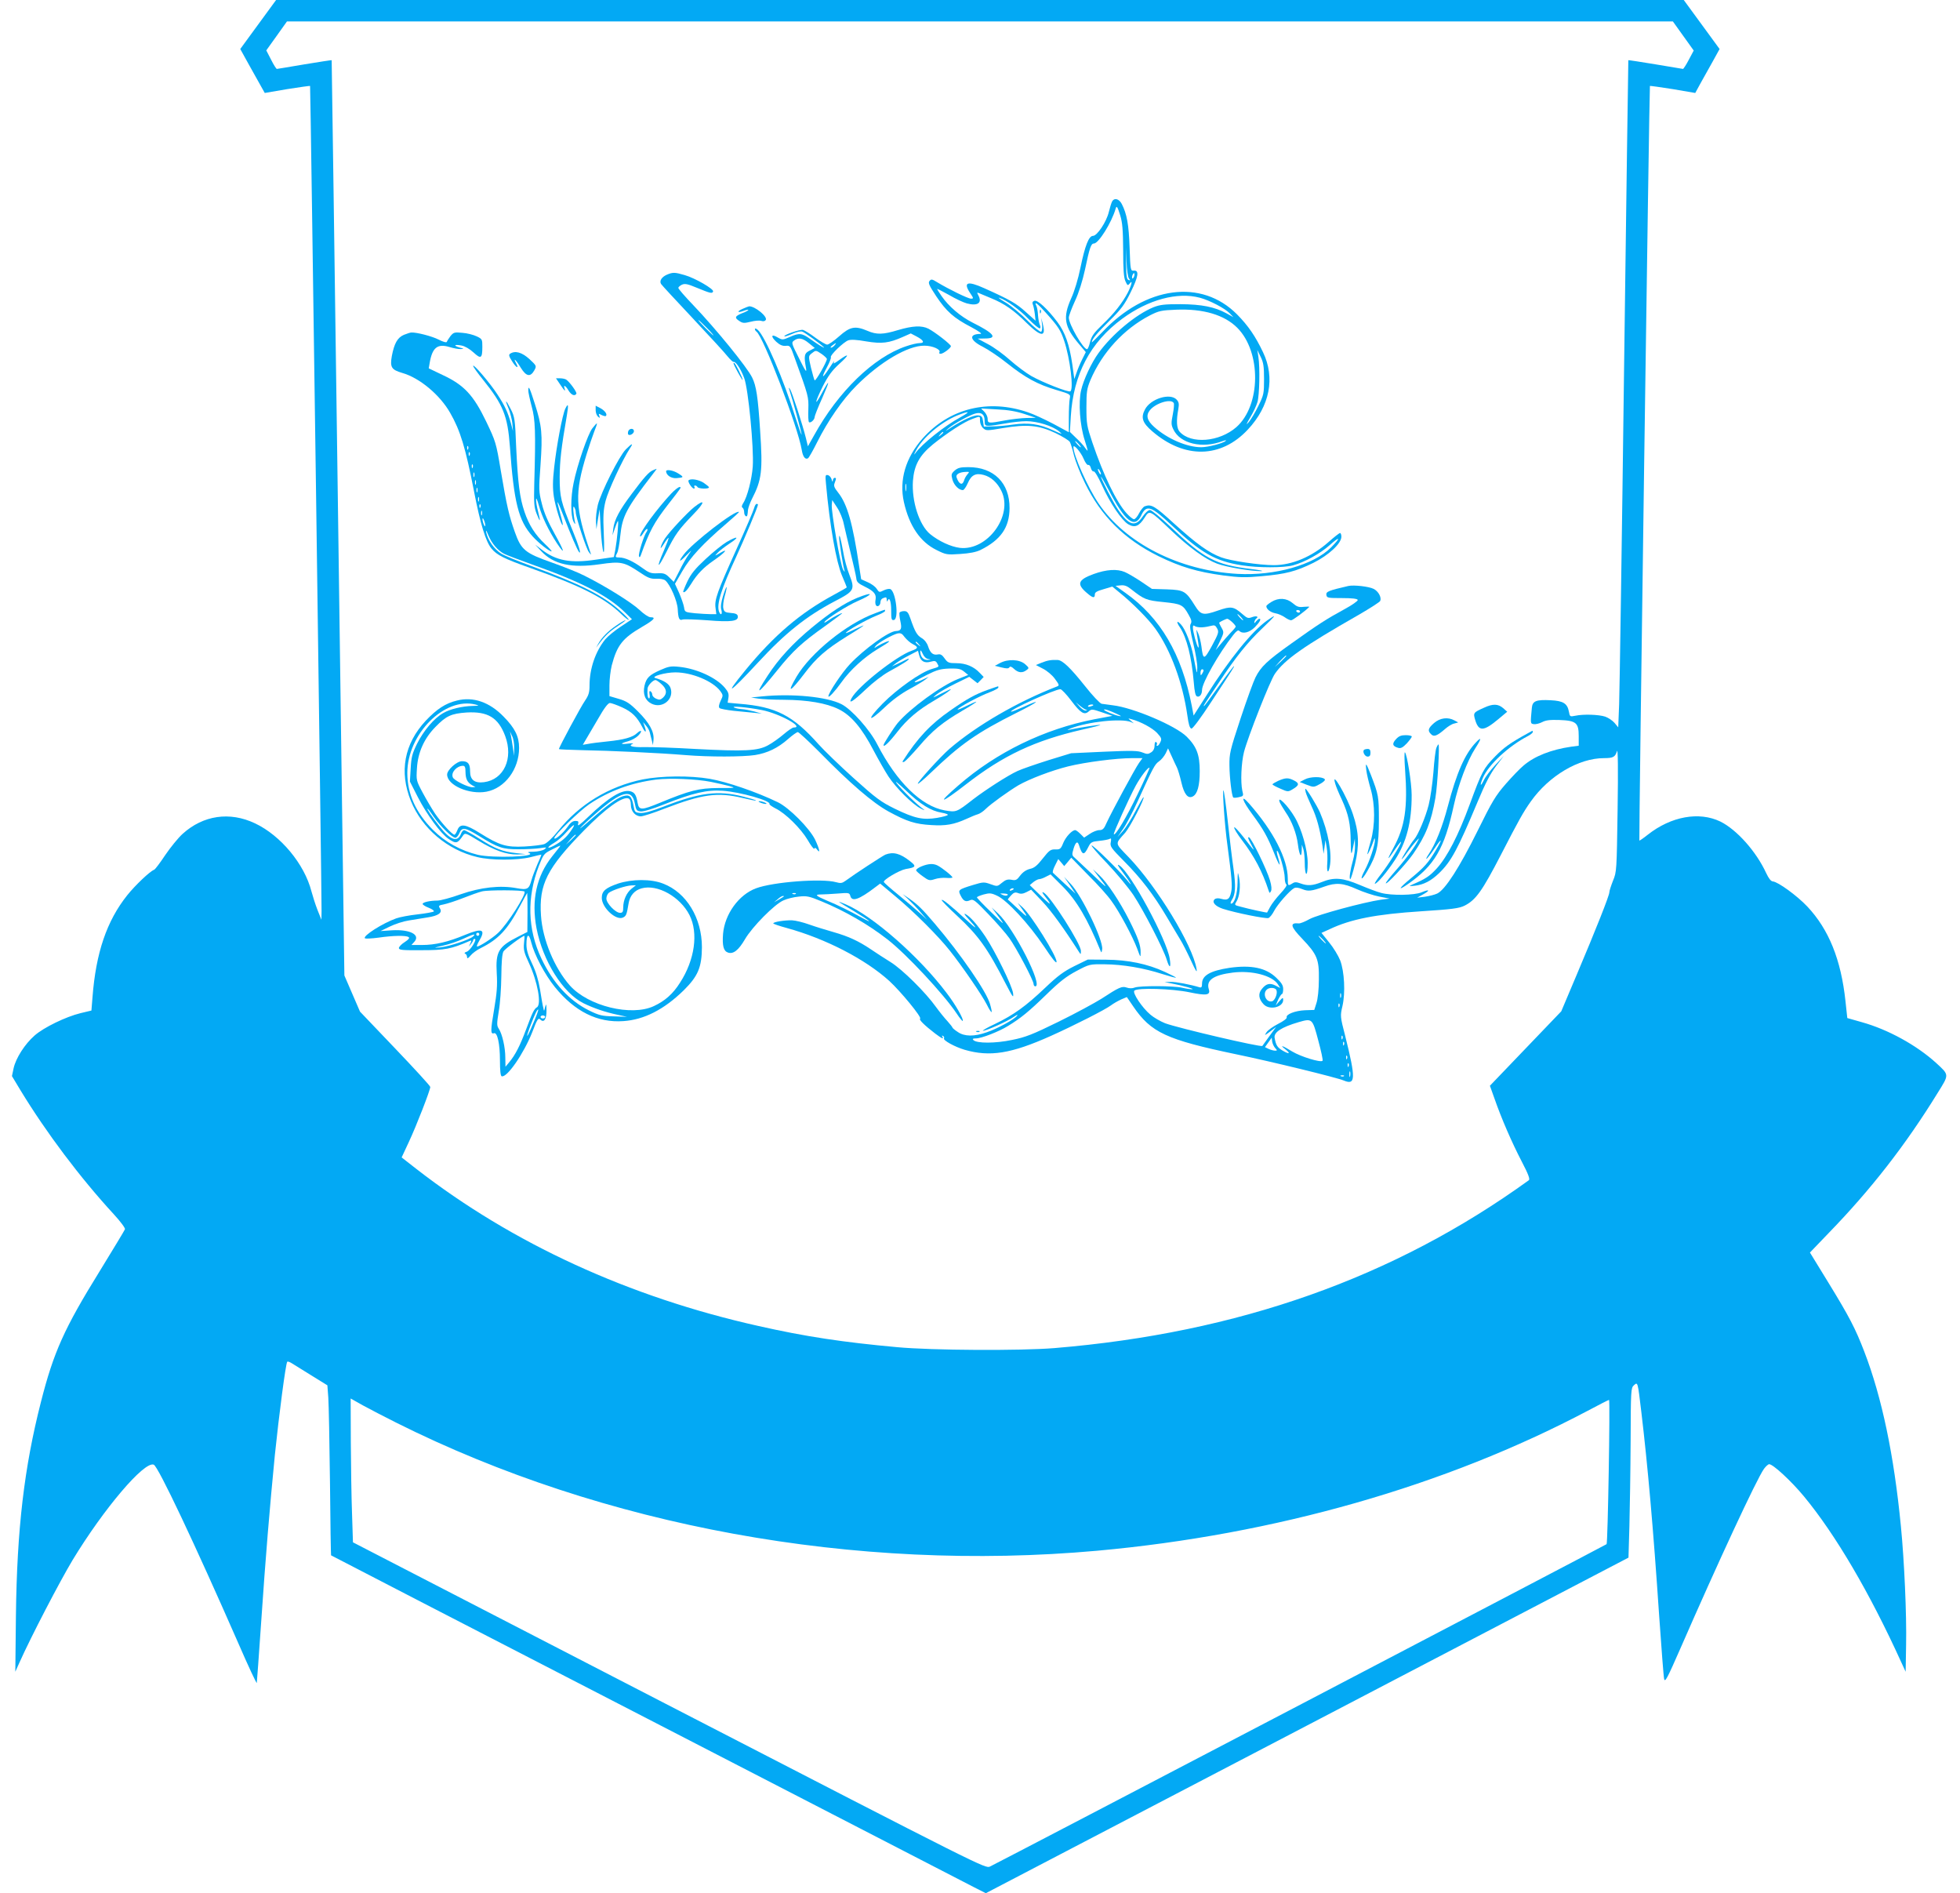 <?xml version="1.0" standalone="no"?>
<!DOCTYPE svg PUBLIC "-//W3C//DTD SVG 20010904//EN"
 "http://www.w3.org/TR/2001/REC-SVG-20010904/DTD/svg10.dtd">
<svg version="1.0" xmlns="http://www.w3.org/2000/svg"
 width="1280pt" height="1236pt" viewBox="0 0 1280 1236"
 preserveAspectRatio="xMidYMid meet">
<g transform="translate(0,1236) scale(0.1,-0.1)"
fill="#03a9f4" stroke="none">
<path d="M1686 12200 l-117 -160 57 -103 c31 -56 67 -120 80 -143 l23 -41 146
25 c81 13 148 22 150 21 3 -4 76 -5287 75 -5389 l-1 -55 -26 65 c-14 36 -31
90 -39 120 -46 179 -201 365 -368 444 -166 79 -339 53 -473 -68 -29 -26 -80
-89 -114 -139 -34 -51 -66 -94 -73 -96 -26 -9 -123 -101 -175 -166 -134 -168
-205 -377 -227 -667 l-7 -86 -71 -17 c-95 -23 -240 -93 -300 -146 -64 -56
-122 -147 -137 -213 l-11 -52 56 -93 c168 -276 389 -570 610 -810 44 -48 75
-90 72 -97 -3 -8 -78 -132 -167 -277 -229 -370 -299 -525 -382 -852 -109 -427
-156 -826 -163 -1390 l-4 -370 27 60 c77 172 263 529 347 669 204 336 468 647
530 623 29 -11 267 -515 552 -1165 65 -150 120 -267 121 -260 1 7 14 182 28
388 30 443 56 751 90 1100 26 253 71 600 81 609 3 3 15 -1 28 -9 12 -8 70 -44
129 -80 l105 -65 6 -80 c3 -44 8 -293 11 -554 2 -261 6 -475 7 -476 2 -2 930
-481 2063 -1065 1133 -584 2094 -1080 2136 -1102 l77 -39 2098 1095 2099 1096
6 207 c3 115 7 364 8 554 1 331 2 347 21 364 26 23 25 26 49 -175 41 -344 78
-759 116 -1325 15 -214 29 -402 33 -418 6 -23 21 6 106 200 245 561 498 1106
546 1173 12 16 27 30 34 30 25 0 144 -110 226 -209 207 -250 430 -630 635
-1081 l30 -65 3 175 c4 198 -12 552 -34 775 -45 464 -124 841 -239 1140 -58
151 -98 228 -236 453 l-119 194 122 127 c276 284 504 577 712 915 76 122 77
116 -10 196 -128 116 -313 218 -485 266 l-95 27 -12 111 c-29 271 -109 468
-249 617 -67 71 -191 161 -225 164 -13 1 -27 19 -44 55 -65 141 -192 283 -299
336 -139 67 -322 34 -474 -86 -29 -23 -54 -40 -55 -38 -4 5 65 4923 69 4927 2
1 69 -8 150 -21 l146 -25 36 66 c20 36 56 101 80 143 l43 78 -117 160 -117
160 -4597 0 -4596 0 -117 -160z m9307 -75 l68 -95 -32 -60 c-17 -33 -35 -60
-38 -60 -3 0 -85 14 -180 30 -96 16 -176 28 -177 27 -1 -1 -13 -913 -28 -2027
-14 -1114 -29 -2093 -32 -2177 l-6 -152 -24 29 c-14 16 -41 34 -61 41 -43 14
-143 17 -194 6 -36 -7 -37 -7 -43 26 -10 54 -37 71 -119 75 -95 5 -119 -5
-123 -49 -10 -104 -10 -104 13 -107 12 -2 36 4 54 13 24 13 52 16 113 14 109
-4 126 -18 126 -105 l0 -63 -47 -6 c-133 -19 -242 -62 -314 -124 -23 -19 -75
-73 -116 -120 -66 -76 -88 -112 -184 -307 -118 -238 -211 -383 -263 -408 -17
-8 -53 -17 -81 -21 l-50 -6 38 21 c49 27 43 36 -9 14 -47 -20 -197 -22 -264
-4 -25 6 -88 30 -140 52 -111 47 -167 52 -248 19 -60 -24 -92 -26 -139 -9 -27
10 -38 10 -53 0 -29 -18 -30 -16 -30 31 0 128 -94 311 -254 492 -58 65 -43 16
22 -71 73 -99 100 -148 142 -252 35 -89 49 -104 26 -29 -8 26 -10 45 -5 42 14
-9 49 -134 49 -175 0 -22 5 -42 11 -45 6 -4 -10 -28 -39 -59 -27 -29 -57 -68
-67 -87 -10 -19 -19 -35 -20 -37 -2 -2 -107 20 -177 39 -37 9 -37 11 -23 33
20 31 28 102 17 156 -9 43 -9 42 -10 -32 -1 -75 -20 -138 -42 -138 -6 0 -4 10
4 23 25 38 27 88 12 202 -9 61 -26 201 -38 313 -12 111 -25 202 -28 202 -8 0
8 -232 26 -360 28 -210 33 -266 24 -305 -10 -46 -23 -55 -63 -44 -20 6 -35 5
-44 -2 -21 -18 2 -46 54 -63 85 -27 280 -66 297 -60 9 4 26 25 37 47 22 42
101 132 130 148 11 6 29 4 53 -6 39 -16 60 -14 144 16 77 28 123 24 214 -17
43 -19 109 -41 146 -48 l67 -13 -55 -7 c-116 -17 -415 -98 -468 -127 -30 -17
-61 -29 -70 -28 -61 6 -55 -20 22 -100 98 -103 111 -134 109 -266 0 -64 -7
-129 -16 -155 l-14 -44 -61 -2 c-64 -3 -126 -27 -119 -47 2 -7 -22 -25 -56
-42 -33 -17 -67 -41 -76 -55 -15 -23 -14 -23 24 5 l39 30 -44 -60 c-24 -33
-45 -62 -46 -64 -9 -10 -548 116 -635 148 -30 12 -74 37 -96 56 -55 46 -119
143 -105 157 20 20 247 13 361 -11 110 -23 138 -19 125 21 -18 58 30 92 158
108 124 15 255 -19 293 -76 l16 -25 -31 16 c-37 19 -62 13 -90 -23 -25 -30
-20 -65 12 -99 38 -41 128 -20 128 28 0 18 -3 17 -25 -8 l-24 -28 16 38 c10
20 21 37 25 37 4 0 8 14 8 32 0 24 -10 41 -45 74 -67 65 -163 85 -305 65 -126
-19 -180 -50 -180 -103 0 -23 -4 -28 -17 -24 -59 18 -154 36 -188 35 l-40 -1
45 -9 c75 -14 156 -37 135 -38 -11 0 -40 4 -65 10 -55 13 -276 14 -310 1 -15
-6 -35 -6 -52 0 -31 11 -50 2 -165 -73 -43 -27 -168 -95 -278 -149 -173 -85
-217 -102 -306 -120 -109 -23 -230 -23 -252 -1 -8 8 -4 11 16 11 36 0 150 44
211 82 82 50 135 93 251 206 85 83 129 117 195 152 85 45 85 45 185 44 117 -1
254 -24 377 -64 48 -15 88 -26 88 -23 0 2 -33 19 -72 37 -114 53 -242 79 -384
80 l-120 1 -88 -43 c-70 -35 -109 -64 -190 -141 -127 -121 -207 -178 -327
-236 -52 -24 -87 -45 -79 -45 22 0 162 63 201 91 23 15 29 17 20 6 -20 -25
-127 -83 -197 -107 -82 -29 -146 -28 -189 2 -19 12 -35 26 -35 29 0 3 -15 22
-32 41 -18 19 -52 61 -76 94 -66 93 -219 245 -297 293 -38 24 -95 60 -125 81
-83 56 -148 86 -246 114 -49 14 -121 36 -160 50 -39 14 -88 26 -110 27 -46 2
-124 -10 -124 -20 0 -3 39 -17 88 -30 254 -70 512 -203 670 -346 74 -68 214
-238 201 -246 -10 -6 29 -44 98 -97 44 -33 59 -40 47 -20 -4 7 -3 8 5 4 6 -4
9 -11 6 -16 -8 -12 70 -55 134 -74 165 -48 304 -26 563 90 154 69 356 172 392
199 17 13 49 31 69 40 l36 15 41 -60 c117 -172 216 -218 675 -314 227 -47 654
-151 701 -171 77 -32 79 12 9 291 -33 128 -33 131 -18 195 20 87 13 226 -15
299 -12 30 -44 83 -72 117 l-50 62 53 24 c139 66 303 98 597 117 201 13 249
19 285 37 73 37 115 96 237 332 117 227 146 279 195 348 119 168 313 283 478
283 60 0 73 7 85 46 6 19 8 -116 4 -379 -6 -401 -6 -409 -30 -467 -13 -33 -24
-67 -24 -76 0 -21 -88 -243 -213 -538 l-101 -239 -233 -243 -233 -243 30 -84
c46 -132 114 -288 178 -411 44 -84 55 -116 46 -122 -881 -637 -1900 -997
-3099 -1096 -222 -18 -799 -15 -1025 6 -352 32 -600 69 -905 138 -847 189
-1609 539 -2236 1026 l-96 75 47 101 c49 104 140 339 140 359 0 7 -104 120
-230 252 l-229 240 -51 118 -51 118 -41 2987 c-22 1643 -42 2988 -42 2989 -1
1 -81 -11 -177 -27 -95 -16 -177 -30 -181 -30 -4 0 -21 27 -38 61 l-31 60 68
95 67 94 4526 0 4525 0 68 -95z m-2353 -5900 c13 -14 21 -25 18 -25 -2 0 -15
11 -28 25 -13 14 -21 25 -18 25 2 0 15 -11 28 -25z m-304 -330 c9 -22 -11 -70
-30 -73 -37 -8 -62 48 -34 76 17 17 57 15 64 -3z m421 -47 c-3 -7 -5 -2 -5 12
0 14 2 19 5 13 2 -7 2 -19 0 -25z m-10 -60 c-3 -8 -6 -5 -6 6 -1 11 2 17 5 13
3 -3 4 -12 1 -19z m-138 -221 c19 -70 32 -130 28 -133 -13 -13 -142 27 -197
60 -65 40 -87 47 -46 15 37 -29 26 -34 -17 -9 -35 21 -44 34 -53 84 -6 36 44
69 156 102 90 26 91 25 129 -119z m158 11 c-3 -8 -6 -5 -6 6 -1 11 2 17 5 13
3 -3 4 -12 1 -19z m-440 -60 c15 -16 15 -18 0 -18 -9 0 -27 5 -41 11 l-25 12
22 31 22 31 3 -25 c2 -14 11 -33 19 -42z m450 20 c-3 -8 -6 -5 -6 6 -1 11 2
17 5 13 3 -3 4 -12 1 -19z m20 -90 c-3 -8 -6 -5 -6 6 -1 11 2 17 5 13 3 -3 4
-12 1 -19z m10 -50 c-3 -8 -6 -5 -6 6 -1 11 2 17 5 13 3 -3 4 -12 1 -19z m10
-65 c-3 -10 -5 -4 -5 12 0 17 2 24 5 18 2 -7 2 -21 0 -30z m-40 1 c-3 -3 -12
-4 -19 -1 -8 3 -5 6 6 6 11 1 17 -2 13 -5z m-6189 -2263 c1354 -678 2998 -978
4577 -836 1160 105 2275 423 3204 914 73 39 136 71 139 71 8 0 -8 -934 -16
-942 -6 -6 -3952 -2069 -4027 -2105 -30 -14 -42 -8 -2095 1051 l-2065 1066 -6
187 c-4 104 -7 315 -8 470 l-1 282 80 -45 c44 -24 142 -75 218 -113z"/>
<path d="M7262 11043 c-5 -10 -14 -40 -21 -68 -15 -63 -76 -155 -103 -155 -27
0 -52 -62 -82 -208 -15 -73 -39 -154 -61 -201 -55 -124 -45 -184 52 -298 l44
-52 -24 -48 c-13 -26 -30 -66 -37 -88 l-14 -40 -13 95 c-19 130 -47 210 -98
278 -65 86 -130 146 -150 138 -12 -4 -15 -12 -10 -24 4 -9 10 -37 13 -62 l5
-44 -64 57 c-60 55 -105 81 -273 156 -107 48 -137 39 -92 -30 25 -37 25 -39 7
-39 -19 0 -144 61 -222 108 -32 20 -38 21 -49 7 -10 -12 -2 -29 44 -99 66 -99
115 -143 229 -202 50 -27 74 -44 60 -44 -78 -1 -71 -41 15 -84 37 -19 110 -68
162 -110 116 -92 196 -136 318 -172 94 -28 94 -28 88 -57 -3 -16 -6 -72 -6
-124 l0 -95 -102 55 c-57 30 -131 64 -165 75 -259 89 -512 26 -687 -170 -112
-126 -155 -273 -123 -416 35 -156 107 -261 213 -313 62 -31 68 -32 155 -26 61
4 103 12 132 26 133 66 189 147 190 273 1 165 -103 268 -269 268 -51 0 -68 -4
-89 -22 -23 -21 -24 -26 -15 -60 11 -37 42 -68 68 -68 7 0 21 20 32 45 23 54
52 68 104 54 49 -13 90 -51 116 -105 78 -160 -92 -392 -272 -371 -58 7 -138
44 -194 90 -71 59 -121 215 -112 347 8 103 42 166 131 239 92 74 205 148 258
166 52 19 49 20 49 -13 0 -16 9 -37 20 -47 20 -18 24 -18 130 0 158 26 232 19
342 -32 47 -23 90 -49 95 -59 6 -11 18 -50 27 -89 10 -38 42 -120 72 -180 104
-214 257 -366 479 -476 143 -70 253 -103 423 -126 108 -14 145 -15 252 -5 158
14 222 31 337 87 100 50 183 126 183 171 0 13 -4 24 -9 24 -4 0 -39 -27 -76
-60 -108 -95 -237 -150 -357 -150 -90 0 -283 28 -343 51 -81 30 -161 88 -307
220 -128 117 -149 129 -193 113 -9 -4 -25 -24 -36 -45 -11 -22 -26 -39 -33
-39 -8 0 -29 17 -49 39 -67 74 -151 249 -223 461 -36 107 -39 123 -39 230 0
102 3 122 26 178 77 181 219 335 389 423 59 30 75 33 172 37 177 7 314 -34
398 -118 158 -158 155 -507 -6 -649 -111 -97 -296 -112 -370 -30 -20 22 -23
72 -9 147 6 34 4 46 -10 62 -42 47 -172 7 -208 -64 -28 -53 -16 -87 48 -142
210 -181 448 -177 624 11 144 154 180 338 99 506 -49 103 -96 172 -169 246
-232 234 -597 186 -881 -116 -38 -39 -68 -69 -68 -66 0 19 34 60 115 140 78
77 98 104 139 187 51 103 57 145 20 141 -21 -2 -22 3 -27 150 -5 150 -18 221
-51 285 -18 35 -50 43 -64 15z m54 -90 c14 -46 18 -94 19 -228 0 -127 4 -178
15 -202 13 -28 15 -29 27 -15 21 29 15 -5 -11 -57 -35 -67 -88 -136 -167 -211
-55 -53 -70 -74 -80 -112 -6 -27 -15 -48 -20 -48 -25 0 -119 163 -119 206 0
12 18 60 40 108 26 56 49 130 66 207 30 143 39 169 58 169 30 0 116 137 142
228 6 22 12 13 30 -45z m57 -412 c10 -11 9 -13 -3 -9 -12 4 -15 25 -16 109 l0
104 3 -94 c2 -54 9 -101 16 -110z m33 13 c-4 -9 -9 -15 -11 -12 -3 3 -3 13 1
22 4 9 9 15 11 12 3 -3 3 -13 -1 -22z m-1092 -175 c71 -19 102 3 75 53 -9 17
-9 20 2 15 8 -3 43 -18 79 -33 89 -36 152 -80 236 -164 93 -91 127 -93 104 -5
l-10 40 5 -42 c3 -25 1 -45 -6 -49 -6 -3 -45 28 -88 72 -43 44 -106 96 -142
118 -35 21 -55 35 -44 32 49 -16 132 -76 192 -139 36 -37 69 -64 74 -61 5 3 5
12 0 22 -5 10 -10 37 -12 62 -1 25 -6 53 -11 63 -17 34 8 16 62 -45 82 -91 97
-115 120 -184 38 -114 63 -315 40 -329 -13 -8 -181 58 -255 100 -33 19 -95 65
-138 103 -42 38 -108 86 -145 105 l-67 36 48 1 c85 0 59 34 -82 104 -79 40
-156 106 -202 173 -16 23 -29 44 -29 46 0 3 35 -15 78 -39 42 -25 94 -49 116
-55z m1522 37 c64 -17 165 -70 195 -102 l24 -25 -45 25 c-77 42 -162 59 -300
60 -105 0 -133 -3 -177 -20 -115 -47 -270 -176 -359 -299 -46 -63 -98 -174
-114 -244 -18 -78 -8 -228 24 -326 24 -77 24 -79 3 -50 -11 17 -39 47 -61 67
l-39 38 6 102 c17 274 127 483 336 637 170 125 360 176 507 137z m419 -531 c0
-95 -2 -104 -37 -175 -20 -41 -48 -88 -62 -105 -21 -24 -19 -18 9 30 20 33 41
78 47 100 13 44 17 225 6 295 l-7 45 22 -45 c18 -37 22 -62 22 -145z m-590
-156 c4 -5 1 -39 -6 -75 -11 -56 -11 -68 4 -98 44 -93 189 -127 322 -76 17 6
26 7 20 2 -16 -16 -115 -42 -160 -42 -94 0 -221 55 -307 132 -47 42 -56 75
-29 109 37 47 138 78 156 48z m-975 -72 l75 -25 -62 -1 c-34 -1 -97 -8 -140
-16 -106 -20 -113 -20 -113 10 0 14 -10 35 -22 47 l-21 21 104 -6 c72 -3 127
-13 179 -30z m-419 -22 c-102 -55 -251 -174 -294 -235 -10 -14 -8 -5 5 18 44
85 160 183 266 228 84 34 96 29 23 -11z m159 -20 c0 -31 3 -35 28 -35 15 0 62
7 105 15 43 8 106 15 140 15 71 0 171 -31 214 -67 25 -21 21 -20 -38 7 -91 42
-162 52 -262 38 -45 -7 -107 -12 -137 -12 l-55 -1 -5 35 c-4 29 -10 36 -32 38
-27 3 -101 -30 -178 -80 -39 -26 -41 -26 -15 -4 35 30 135 85 174 96 39 11 61
-5 61 -45z m-270 -79 c0 -2 -8 -10 -17 -17 -16 -13 -17 -12 -4 4 13 16 21 21
21 13z m885 -76 c10 -11 16 -20 13 -20 -3 0 -13 9 -23 20 -10 11 -16 20 -13
20 3 0 13 -9 23 -20z m32 -96 c10 -24 23 -42 30 -40 6 3 14 -7 17 -20 4 -14
12 -24 18 -22 7 3 30 -36 54 -89 53 -118 130 -231 172 -256 43 -25 71 -13 107
43 32 51 32 51 170 -80 122 -116 226 -191 303 -220 61 -23 223 -50 287 -49 22
1 -8 7 -66 14 -232 28 -305 67 -525 276 -64 60 -124 109 -134 109 -11 0 -31
-18 -47 -42 -48 -71 -90 -60 -161 44 -31 45 -112 202 -112 215 0 5 22 -33 48
-82 110 -211 172 -260 215 -170 34 72 64 62 198 -64 193 -182 286 -235 459
-262 106 -17 275 -17 335 0 76 21 176 76 239 132 68 61 74 51 9 -15 -115 -115
-367 -186 -610 -173 -381 21 -734 200 -910 462 -70 104 -163 313 -163 366 0
23 49 -33 67 -77z m113 -99 c0 -5 -5 -3 -10 5 -5 8 -10 20 -10 25 0 6 5 3 10
-5 5 -8 10 -19 10 -25z m-872 -2 c-9 -10 -19 -28 -22 -40 -11 -35 -33 -26 -49
20 -7 20 19 35 62 36 22 1 23 0 9 -16z m-401 -105 c-2 -13 -4 -5 -4 17 -1 22
1 32 4 23 2 -10 2 -28 0 -40z"/>
<path d="M6791 10324 c0 -11 3 -14 6 -6 3 7 2 16 -1 19 -3 4 -6 -2 -5 -13z"/>
<path d="M4354 10566 c-33 -15 -49 -40 -37 -60 5 -8 97 -107 205 -222 108
-115 211 -227 228 -249 18 -22 36 -39 41 -38 14 4 47 -46 69 -105 27 -72 64
-457 56 -578 -6 -83 -36 -200 -63 -240 -9 -15 -11 -24 -4 -29 6 -3 11 -17 11
-31 0 -21 18 -36 21 -16 1 4 3 19 4 34 2 14 13 45 25 69 65 126 72 184 54 449
-14 218 -25 291 -52 345 -33 68 -237 318 -384 472 -54 56 -98 107 -98 113 0 6
11 15 23 21 20 9 38 5 98 -20 90 -37 100 -39 106 -24 6 16 -119 88 -186 107
-65 19 -77 19 -117 2z m261 -346 c27 -27 47 -50 44 -50 -3 0 -27 23 -54 50
-27 28 -47 50 -44 50 3 0 27 -22 54 -50z"/>
<path d="M4851 10344 c-40 -17 -37 -29 4 -14 15 6 30 9 32 7 2 -3 -14 -12 -36
-20 -52 -21 -56 -31 -24 -52 23 -16 33 -16 74 -6 27 7 58 10 70 6 14 -5 25 -2
30 6 13 22 -72 91 -109 89 -4 -1 -22 -7 -41 -16z"/>
<path d="M5865 10205 c-98 -30 -140 -31 -200 -5 -80 34 -113 28 -184 -35 -34
-30 -69 -55 -79 -55 -9 0 -44 21 -77 45 -33 25 -70 48 -81 51 -20 5 -130 -34
-121 -42 2 -3 25 5 51 16 25 12 55 19 65 15 15 -4 124 -84 141 -102 11 -12
-38 17 -85 51 -58 42 -75 44 -139 15 -44 -19 -47 -19 -76 -3 -43 26 -49 9 -11
-27 24 -22 42 -29 63 -27 28 3 30 0 59 -82 90 -248 90 -251 88 -332 -2 -42 0
-80 4 -84 9 -9 37 15 37 33 0 7 22 64 50 125 53 120 51 131 -5 27 -50 -93 -43
-54 9 50 35 68 59 101 107 145 68 61 67 74 -1 25 -23 -17 -39 -26 -36 -20 4 6
5 11 3 11 -2 0 -18 -23 -36 -51 -43 -66 -49 -58 -10 14 17 31 28 61 25 65 -7
12 83 99 114 110 17 6 56 4 117 -7 103 -17 148 -11 239 29 l52 23 38 -20 c46
-24 55 -43 20 -43 -15 0 -55 -9 -89 -21 -211 -71 -443 -295 -602 -584 l-39
-69 -13 54 c-22 89 -92 304 -104 320 -9 12 -10 11 -4 -5 22 -66 83 -290 80
-293 -2 -2 -20 49 -41 114 -77 248 -197 527 -245 570 -10 9 -19 12 -19 6 0 -6
5 -14 10 -17 43 -27 272 -625 296 -773 7 -44 23 -65 41 -54 6 4 32 50 58 102
72 144 167 281 258 372 156 156 336 262 444 261 53 0 109 -25 98 -43 -4 -6 0
-10 8 -10 17 0 67 38 67 50 0 11 -104 92 -147 114 -44 22 -103 19 -198 -9z
m-582 -86 l38 -31 -33 -17 c-36 -17 -39 -34 -24 -116 5 -32 -4 -19 -45 64 -50
99 -52 104 -34 117 29 22 57 17 98 -17z m167 -14 c-7 -8 -17 -15 -23 -15 -6 0
-2 7 9 15 25 19 30 19 14 0z m-83 -57 c18 -13 33 -27 33 -32 0 -18 -73 -147
-80 -139 -3 4 -14 42 -24 83 -17 75 -17 75 5 93 27 21 26 22 66 -5z"/>
<path d="M2638 10174 c-42 -18 -63 -55 -79 -138 -13 -74 -3 -90 68 -111 113
-32 246 -143 313 -261 66 -115 100 -226 156 -514 41 -211 76 -326 114 -372 35
-42 82 -66 249 -125 334 -118 491 -198 599 -303 24 -23 46 -40 48 -37 3 2 -22
29 -55 58 -110 100 -261 176 -580 293 -85 31 -174 67 -197 81 -45 27 -88 87
-99 140 -3 18 2 11 14 -19 22 -54 61 -100 103 -122 15 -8 98 -39 184 -70 321
-114 494 -203 605 -312 l46 -45 -71 -47 c-40 -26 -86 -64 -103 -84 -64 -79
-103 -191 -103 -302 0 -45 -6 -64 -29 -98 -27 -38 -171 -306 -171 -317 0 -2
69 -5 153 -7 180 -3 504 -18 672 -32 158 -13 374 -12 455 0 82 13 150 46 217
105 28 25 57 45 63 45 7 0 69 -58 139 -128 203 -207 348 -332 453 -390 121
-66 175 -83 280 -89 94 -6 147 3 231 41 28 13 62 27 74 30 13 4 35 19 50 34
34 34 152 118 214 155 74 42 216 96 324 123 113 28 317 54 418 54 l68 0 -23
-32 c-26 -37 -179 -320 -211 -390 -17 -40 -26 -48 -48 -48 -14 0 -43 -11 -63
-25 l-36 -24 -24 24 c-14 14 -29 25 -34 25 -21 0 -61 -43 -78 -83 -16 -40 -21
-44 -52 -43 -31 1 -40 -6 -82 -59 -36 -46 -55 -62 -83 -68 -25 -6 -47 -21 -64
-43 -22 -30 -30 -34 -58 -28 -25 4 -38 0 -62 -20 -29 -24 -30 -25 -74 -9 -42
15 -48 15 -114 -5 -98 -30 -100 -33 -81 -70 18 -36 33 -43 63 -29 19 8 32 -2
118 -92 53 -55 115 -126 137 -157 46 -64 158 -276 158 -299 0 -8 5 -15 11 -15
54 0 -139 378 -242 475 l-43 40 34 -45 c58 -78 56 -77 -38 15 -51 49 -92 92
-92 96 0 4 20 12 44 19 38 10 49 10 87 -8 64 -28 209 -185 307 -331 56 -85 82
-116 82 -100 0 39 -165 303 -221 354 l-33 30 25 -35 c47 -64 42 -65 -22 -5
-35 33 -65 61 -67 61 -2 1 7 13 20 27 18 20 28 23 47 16 16 -7 33 -5 54 6 l31
16 74 -78 c60 -64 137 -170 239 -329 11 -17 12 -17 12 7 1 45 -198 357 -243
381 -14 8 -11 -1 13 -31 18 -22 30 -41 26 -41 -3 0 -34 27 -68 61 l-62 60 24
20 c13 10 30 19 38 19 8 0 28 7 44 16 l30 15 78 -78 c93 -93 164 -215 247
-418 7 -18 8 -17 12 8 7 58 -132 347 -204 424 l-45 48 38 -55 37 -55 -70 64
c-38 36 -73 68 -77 72 -5 4 1 25 13 48 l21 42 20 -23 19 -23 23 27 23 28 110
-113 c62 -61 130 -137 152 -169 52 -70 139 -233 169 -313 21 -58 22 -59 22
-24 1 46 -17 97 -74 210 -62 123 -144 246 -195 294 l-43 40 38 -50 c66 -84 63
-83 -40 15 -55 52 -108 102 -118 111 -17 14 -17 21 -6 58 13 43 26 52 35 24
22 -69 33 -71 62 -12 16 31 22 34 72 39 30 3 61 9 67 13 10 6 11 0 7 -22 -6
-27 2 -38 86 -123 111 -111 194 -220 280 -365 35 -60 75 -126 88 -148 14 -22
45 -83 69 -135 34 -74 42 -86 37 -55 -26 155 -258 535 -442 727 -94 98 -92 84
-23 162 31 36 128 223 119 231 -2 2 -25 -38 -51 -88 -26 -51 -64 -110 -83
-132 l-36 -40 36 52 c20 28 63 109 95 180 104 227 112 242 140 262 16 11 35
35 44 53 l15 32 23 -50 c12 -27 28 -61 35 -75 7 -14 20 -58 29 -97 18 -78 43
-109 75 -92 30 16 45 70 45 165 0 107 -20 160 -85 225 -72 72 -351 190 -482
205 -29 4 -62 8 -74 10 -11 3 -59 53 -107 114 -98 123 -148 170 -180 172 -41
2 -68 -3 -105 -18 l-37 -15 46 -24 c26 -13 61 -42 78 -66 29 -39 30 -44 14
-50 -254 -98 -524 -254 -702 -407 -59 -51 -214 -222 -207 -228 3 -3 40 29 83
70 197 189 301 262 564 394 141 70 170 96 44 38 -43 -19 -80 -34 -82 -31 -11
11 286 146 322 146 8 0 40 -34 71 -75 61 -81 85 -96 114 -70 18 16 23 16 87
-6 l68 -23 -117 -22 c-326 -63 -640 -215 -890 -433 -146 -126 -115 -121 52 9
242 188 448 285 757 356 68 15 121 29 119 31 -3 3 -128 -16 -206 -32 -14 -3
-8 1 12 9 112 44 331 67 393 42 l20 -9 -20 17 c-20 17 -20 17 5 10 60 -16 135
-57 166 -89 29 -32 32 -39 22 -60 -6 -14 -15 -25 -20 -25 -5 0 -7 4 -3 9 3 5
1 12 -5 16 -6 4 -10 -6 -10 -23 0 -19 -8 -35 -22 -44 -20 -13 -27 -13 -57 -1
-29 12 -69 13 -250 5 l-216 -10 -150 -46 c-82 -26 -172 -57 -200 -70 -62 -28
-209 -123 -290 -185 -109 -85 -109 -85 -186 -72 -153 28 -313 185 -440 431
-49 96 -167 228 -233 262 -95 49 -323 71 -521 51 l-70 -7 45 -7 c25 -4 101 -8
170 -8 155 -1 277 -22 356 -61 82 -40 152 -122 229 -270 34 -64 78 -141 98
-171 49 -74 155 -179 208 -207 25 -13 33 -15 19 -5 -41 29 -140 125 -173 168
-18 23 7 3 59 -46 93 -90 164 -134 233 -145 23 -4 41 -10 41 -14 0 -5 -31 -13
-70 -20 -92 -15 -146 -4 -277 60 -91 45 -120 66 -270 201 -92 83 -193 181
-226 218 -169 190 -279 247 -519 266 l-76 7 5 32 c4 25 -1 39 -23 65 -55 66
-183 125 -297 137 -56 6 -71 3 -125 -21 -72 -32 -91 -51 -103 -102 -12 -55 4
-97 47 -118 71 -34 148 31 123 103 -9 27 -43 49 -99 65 -33 9 64 37 130 37
109 0 245 -57 294 -122 19 -27 19 -29 2 -64 -11 -24 -14 -40 -7 -47 5 -5 47
-13 93 -18 46 -4 106 -10 133 -13 l50 -5 -50 14 c-27 7 -63 14 -80 15 -16 1
-39 5 -50 10 -27 13 89 2 180 -16 114 -22 281 -114 209 -114 -9 0 -38 -20 -66
-44 -28 -24 -74 -57 -102 -72 -67 -37 -152 -41 -476 -24 -135 8 -284 13 -332
12 -80 -2 -109 7 -75 22 6 3 -7 4 -30 1 -54 -7 -55 1 -2 15 23 6 53 23 66 36
30 30 24 45 -7 17 -28 -27 -85 -43 -194 -54 -50 -5 -106 -12 -125 -16 l-35 -6
20 34 c11 19 47 80 80 136 39 69 65 103 77 103 9 0 46 -13 81 -29 63 -29 96
-61 131 -129 20 -40 30 -37 15 4 l-10 29 20 -24 c11 -13 22 -33 24 -45 3 -11
8 -34 13 -51 l7 -30 4 37 c4 51 -27 109 -103 184 -52 52 -73 66 -124 81 l-61
18 0 70 c0 39 7 97 15 130 35 133 71 178 198 252 79 46 94 63 55 63 -12 0 -44
21 -72 48 -51 48 -227 158 -361 224 -38 20 -132 57 -208 84 -179 63 -203 83
-245 201 -38 108 -52 166 -92 403 -30 180 -33 188 -95 318 -83 172 -144 238
-283 303 l-92 44 6 35 c17 101 51 128 130 104 26 -8 59 -14 73 -13 23 1 23 2
-8 10 -43 13 -34 22 13 13 22 -4 53 -22 78 -45 49 -45 58 -40 58 37 0 48 -1
51 -37 68 -21 10 -63 21 -94 23 -51 5 -57 3 -77 -21 -11 -15 -22 -32 -24 -38
-2 -6 -23 -1 -54 15 -43 22 -144 48 -178 46 -6 0 -28 -7 -48 -15z m419 -746
c-3 -8 -6 -5 -6 6 -1 11 2 17 5 13 3 -3 4 -12 1 -19z m10 -40 c-3 -8 -6 -5 -6
6 -1 11 2 17 5 13 3 -3 4 -12 1 -19z m20 -80 c-3 -8 -6 -5 -6 6 -1 11 2 17 5
13 3 -3 4 -12 1 -19z m10 -60 c-3 -7 -5 -2 -5 12 0 14 2 19 5 13 2 -7 2 -19 0
-25z m10 -50 c-3 -7 -5 -2 -5 12 0 14 2 19 5 13 2 -7 2 -19 0 -25z m10 -50
c-3 -7 -5 -2 -5 12 0 14 2 19 5 13 2 -7 2 -19 0 -25z m10 -60 c-3 -7 -5 -2 -5
12 0 14 2 19 5 13 2 -7 2 -19 0 -25z m10 -40 c-3 -8 -6 -5 -6 6 -1 11 2 17 5
13 3 -3 4 -12 1 -19z m10 -50 c-3 -7 -5 -2 -5 12 0 14 2 19 5 13 2 -7 2 -19 0
-25z m22 -68 c0 -9 -4 -8 -9 5 -5 11 -9 27 -9 35 0 9 4 8 9 -5 5 -11 9 -27 9
-35z m1151 -1037 c35 -31 38 -62 10 -88 -17 -15 -24 -16 -45 -7 -14 6 -25 18
-25 26 0 8 -5 18 -11 22 -8 5 -10 -1 -7 -20 3 -14 1 -26 -3 -26 -9 0 -13 27
-10 65 2 20 35 55 52 55 5 0 23 -12 39 -27z m2770 -166 c13 -5 13 -6 -1 -6 -8
-1 -26 11 -40 27 l-24 27 25 -21 c14 -12 32 -24 40 -27z m50 29 c0 -2 -9 -6
-20 -9 -11 -3 -18 -1 -14 4 5 9 34 13 34 5z m155 -58 c27 -12 32 -17 14 -13
-32 6 -99 34 -99 41 0 7 35 -4 85 -28z m134 -524 c-72 -150 -145 -272 -155
-261 -5 5 100 238 143 317 33 60 82 124 90 117 2 -2 -33 -80 -78 -173z m-809
-618 c0 -2 -7 -7 -16 -10 -8 -3 -12 -2 -9 4 6 10 25 14 25 6z m-40 -40 c-6 -6
-18 -5 -32 1 -21 10 -21 10 9 9 19 -1 28 -5 23 -10z"/>
<path d="M3332 10051 c-11 -7 -9 -17 13 -51 26 -42 47 -51 25 -11 -22 42 1 20
31 -30 36 -58 63 -63 89 -16 15 28 14 29 -33 73 -49 44 -92 56 -125 35z"/>
<path d="M4790 9988 c1 -11 60 -118 60 -109 0 14 -48 111 -55 111 -3 0 -5 -1
-5 -2z"/>
<path d="M3090 9971 c0 -6 29 -47 65 -91 131 -163 160 -234 175 -436 26 -365
56 -484 148 -586 38 -42 108 -98 124 -98 4 0 -14 21 -42 47 -64 60 -106 125
-135 212 -31 91 -43 187 -54 421 -7 183 -10 198 -35 248 -33 65 -42 68 -15 5
11 -27 22 -70 25 -98 l4 -50 -13 50 c-20 72 -40 116 -90 192 -47 72 -157 201
-157 184z"/>
<path d="M3656 9853 c30 -45 39 -54 31 -30 -10 28 7 20 26 -13 18 -29 40 -39
51 -21 6 9 -45 79 -67 93 -7 4 -24 8 -39 8 l-27 0 25 -37z"/>
<path d="M3450 9810 c0 -11 10 -58 22 -103 24 -87 27 -165 17 -507 -3 -124 -1
-152 15 -193 24 -62 28 -57 10 13 -8 30 -14 66 -13 80 0 14 8 -4 18 -40 19
-71 63 -163 118 -247 58 -86 49 -53 -16 64 -41 74 -68 135 -82 193 -21 82 -21
92 -9 256 14 201 9 253 -37 397 -34 107 -43 125 -43 87z"/>
<path d="M3692 9692 c-19 -38 -58 -246 -73 -385 -10 -88 -10 -136 -2 -190 10
-65 50 -193 58 -185 2 2 -5 35 -16 73 -29 105 -23 101 20 -11 47 -122 91 -225
103 -239 16 -17 -3 45 -42 140 -77 188 -85 219 -85 350 1 107 10 190 47 403
12 71 9 83 -10 44z"/>
<path d="M3890 9681 c0 -15 7 -34 15 -41 13 -11 14 -10 9 5 -6 15 -4 16 15 5
13 -6 25 -9 28 -6 11 11 -7 35 -36 51 l-31 16 0 -30z"/>
<path d="M3868 9563 c-29 -38 -98 -237 -122 -356 -20 -95 -20 -212 -1 -252 8
-16 13 -21 11 -10 -13 61 -16 119 -7 105 6 -8 11 -23 11 -34 0 -31 69 -241 86
-261 15 -20 16 -20 9 0 -99 290 -103 383 -24 640 17 55 40 122 50 148 11 27
19 50 17 52 -2 2 -15 -13 -30 -32z"/>
<path d="M4103 9545 c-3 -9 -3 -18 0 -22 10 -10 37 6 37 22 0 20 -29 20 -37 0z"/>
<path d="M4087 9426 c-43 -43 -162 -280 -183 -363 -8 -35 -14 -84 -12 -110 l3
-48 10 65 11 65 7 -127 c4 -70 12 -137 17 -150 6 -15 7 25 3 118 -5 116 -3
154 12 214 16 65 111 270 159 343 25 37 14 34 -27 -7z"/>
<path d="M4265 9290 c-26 -10 -57 -44 -139 -154 -80 -106 -114 -169 -121 -228
l-5 -43 15 44 c8 24 17 46 20 49 7 7 -5 -123 -16 -184 l-10 -51 -117 -17
c-165 -25 -261 -7 -355 66 l-42 32 40 -43 c80 -86 197 -112 383 -85 136 20
158 15 257 -51 57 -39 74 -45 111 -44 24 2 50 -3 59 -11 32 -27 78 -133 81
-187 3 -61 10 -77 32 -68 9 3 82 1 162 -5 157 -13 205 -6 198 28 -2 12 -15 18
-46 20 -35 3 -43 7 -48 29 -4 14 0 50 9 81 22 78 13 78 -11 1 -13 -43 -17 -72
-11 -91 8 -29 -4 -40 -15 -12 -18 47 14 148 112 359 53 115 142 327 142 340 0
3 -4 5 -9 5 -5 0 -12 -12 -16 -27 -4 -16 -55 -136 -115 -268 -126 -279 -145
-331 -137 -385 l5 -40 -36 0 c-21 0 -67 3 -103 6 -66 7 -67 7 -72 40 -3 18
-18 60 -32 93 l-27 59 48 83 c51 89 132 177 286 309 48 41 86 76 84 77 -19 19
-306 -203 -362 -279 -37 -49 -28 -52 17 -5 39 39 40 40 17 7 -14 -19 -42 -67
-61 -107 l-37 -72 -29 29 c-25 25 -36 29 -78 27 -42 -2 -55 3 -100 36 -59 43
-112 67 -148 67 -28 0 -29 3 -14 31 6 11 15 62 20 112 13 127 39 177 211 400
16 20 28 37 26 36 -2 0 -12 -4 -23 -9z"/>
<path d="M4350 9283 c1 -26 33 -47 67 -45 50 4 51 7 12 31 -33 21 -79 28 -79
14z"/>
<path d="M5394 9203 c25 -277 67 -512 105 -602 17 -40 31 -74 31 -76 0 -2 -39
-24 -87 -50 -218 -118 -388 -263 -576 -492 -145 -177 -104 -151 84 52 178 193
316 302 500 399 128 66 134 76 96 173 -15 37 -34 108 -42 158 -15 82 -25 118
-25 84 0 -24 27 -193 35 -214 3 -12 0 -9 -9 6 -18 31 -78 378 -74 423 l3 31
32 -49 c18 -27 37 -74 43 -105 7 -31 27 -117 45 -191 18 -74 35 -148 37 -165
2 -25 12 -34 57 -56 59 -29 75 -49 69 -84 -3 -13 -2 -29 2 -36 10 -16 30 -2
30 21 0 10 7 21 16 24 22 9 24 8 25 -11 0 -11 3 -13 6 -5 11 28 23 -4 23 -64
0 -57 2 -65 18 -62 34 7 12 188 -24 202 -8 3 -28 -1 -44 -9 -27 -14 -29 -13
-45 11 -9 14 -35 33 -59 43 l-42 19 -13 83 c-42 283 -78 407 -136 481 -27 34
-32 46 -24 65 11 30 11 33 -1 33 -5 0 -10 -8 -11 -17 -1 -12 -4 -9 -8 7 -4 14
-15 26 -25 28 -16 3 -17 -2 -12 -55z"/>
<path d="M4497 9224 c-8 -8 22 -54 35 -54 5 0 6 5 3 10 -3 6 -2 10 4 10 5 0
13 -4 16 -10 7 -12 75 -14 75 -2 0 4 -16 17 -35 30 -33 21 -84 29 -98 16z"/>
<path d="M4384 9138 c-91 -97 -204 -250 -204 -277 0 -9 9 -1 21 18 11 18 23
31 26 27 3 -3 1 -11 -4 -18 -17 -21 -56 -145 -50 -160 3 -9 7 -7 12 7 56 157
86 213 181 335 86 110 86 110 72 110 -8 0 -32 -19 -54 -42z"/>
<path d="M4532 9048 c-45 -37 -157 -156 -189 -203 -11 -16 -24 -41 -27 -55 -5
-16 2 -9 19 18 15 24 29 42 31 40 2 -3 -12 -40 -31 -84 -51 -117 -41 -124 16
-10 59 118 79 146 178 249 76 78 78 104 3 45z"/>
<path d="M4745 8821 c-27 -16 -89 -66 -137 -111 -68 -63 -95 -96 -119 -146
-17 -36 -29 -67 -27 -69 7 -8 26 11 53 55 38 62 80 105 145 150 72 49 103 85
45 51 -39 -23 -40 -23 -20 -2 10 12 46 40 79 62 70 45 55 53 -19 10z"/>
<path d="M7142 8612 c-104 -38 -113 -66 -41 -126 36 -31 49 -33 49 -7 0 14 14
22 57 34 l57 17 45 -37 c85 -68 193 -177 237 -239 99 -139 177 -349 208 -564
8 -60 16 -86 27 -87 8 -1 60 68 129 174 147 223 153 233 148 233 -3 0 -47 -58
-98 -130 -51 -71 -94 -130 -97 -130 -6 0 -2 6 98 155 109 165 187 262 283 353
42 40 76 74 76 78 0 3 -21 -10 -46 -28 -98 -70 -244 -250 -394 -487 l-85 -133
-12 64 c-66 338 -205 575 -432 736 l-66 47 33 3 c25 3 43 -4 69 -25 85 -67 99
-73 211 -84 117 -12 128 -17 165 -84 18 -31 21 -45 13 -58 -8 -12 -3 -46 17
-129 15 -62 27 -133 26 -158 -1 -48 -2 -47 -25 75 -16 82 -52 175 -81 207 -28
31 -33 19 -8 -17 45 -67 77 -195 91 -359 5 -63 11 -89 21 -93 17 -7 33 13 33
42 0 46 109 238 203 358 21 27 33 35 40 28 22 -22 66 -12 102 24 32 33 44 55
29 55 -4 0 -13 -8 -21 -17 -10 -14 -13 -14 -11 -3 2 8 7 18 13 22 18 13 -2 19
-30 8 -24 -9 -31 -6 -62 21 -57 50 -74 52 -158 23 -97 -34 -113 -30 -151 31
-60 96 -71 103 -183 107 l-98 3 -71 48 c-39 26 -87 54 -106 62 -51 22 -121 17
-204 -13z m963 -282 c10 -11 16 -20 13 -20 -3 0 -13 9 -23 20 -10 11 -16 20
-13 20 3 0 13 -9 23 -20z m-58 -32 c13 -12 23 -25 23 -29 0 -4 -15 -22 -33
-40 -18 -19 -47 -52 -65 -74 l-33 -40 28 58 c27 57 27 59 10 89 -10 17 -16 32
-15 33 12 9 45 24 52 25 6 0 20 -10 33 -22z m-197 -34 c19 1 46 6 60 10 21 6
28 3 39 -18 12 -22 9 -32 -34 -112 -52 -95 -58 -95 -69 -4 -4 30 -14 69 -21
85 -15 33 -16 38 0 -60 9 -55 -3 -39 -21 26 -18 69 -18 95 -1 81 6 -5 28 -9
47 -8z m10 -281 c0 -5 -5 -15 -10 -23 -8 -12 -10 -11 -10 8 0 12 5 22 10 22 6
0 10 -3 10 -7z"/>
<path d="M8805 8534 c-130 -30 -146 -37 -143 -58 3 -20 9 -21 102 -21 67 0
100 -4 103 -12 2 -6 -36 -33 -84 -59 -121 -66 -174 -100 -349 -225 -159 -113
-200 -152 -235 -222 -12 -23 -56 -143 -97 -267 -70 -212 -74 -230 -73 -310 1
-80 15 -197 25 -207 3 -3 19 -2 36 2 31 7 32 8 23 43 -12 56 -7 180 11 252 25
97 170 465 202 511 64 92 185 178 546 384 76 44 140 85 142 92 9 23 -12 62
-43 78 -31 16 -131 27 -166 19z m-405 -457 c0 -2 -17 -19 -37 -38 l-38 -34 34
38 c33 34 41 42 41 34z"/>
<path d="M5597 8456 c-82 -34 -174 -94 -293 -192 -124 -102 -220 -206 -291
-316 -92 -140 -65 -124 66 39 98 122 159 179 309 285 61 44 112 82 112 84 0 6
-60 -25 -94 -49 -16 -12 -26 -15 -22 -9 13 22 149 108 216 137 108 47 106 65
-3 21z"/>
<path d="M8303 8430 c-18 -11 -33 -23 -33 -28 0 -19 27 -40 58 -46 19 -3 46
-15 62 -26 15 -11 34 -20 42 -20 10 0 92 60 118 87 3 3 -13 3 -35 1 -33 -4
-45 0 -73 24 -40 34 -92 37 -139 8z m187 -62 c0 -4 -4 -8 -9 -8 -6 0 -12 4
-15 8 -3 5 1 9 9 9 8 0 15 -4 15 -9z"/>
<path d="M5715 8356 c-186 -68 -422 -260 -513 -414 -67 -114 -43 -104 52 21
77 102 140 157 275 241 61 37 111 70 111 72 0 2 -27 -10 -61 -26 -34 -17 -58
-27 -55 -22 9 16 137 87 199 112 31 12 57 26 57 31 0 5 -1 9 -2 8 -2 0 -30
-10 -63 -23z"/>
<path d="M5875 8361 c-3 -5 -1 -31 5 -57 11 -49 5 -63 -28 -64 -46 0 -210
-119 -302 -217 -51 -54 -140 -187 -140 -209 0 -14 42 31 85 91 57 81 149 164
235 216 39 23 73 45 76 50 6 10 -39 -8 -76 -30 -23 -15 -24 -15 -11 2 17 21
107 72 142 81 21 4 30 0 47 -24 13 -16 36 -37 52 -45 39 -20 38 -28 -7 -44
-100 -35 -352 -234 -392 -310 -23 -42 10 -21 92 57 47 45 112 95 152 117 83
45 135 78 130 83 -2 2 -11 -1 -22 -7 -10 -6 -34 -17 -53 -26 l-35 -16 25 20
c14 11 52 34 85 51 l60 31 8 -30 c10 -39 35 -53 76 -41 26 7 33 5 42 -12 13
-23 14 -21 -36 -36 -70 -20 -225 -129 -320 -225 -108 -110 -98 -131 13 -25 48
46 108 90 160 118 46 25 93 53 105 63 l22 18 -22 -10 c-41 -21 -74 -31 -69
-22 3 5 40 25 82 46 62 31 87 38 144 40 58 1 74 -2 96 -20 l27 -22 -68 -27
c-110 -44 -310 -190 -392 -286 -27 -33 -93 -135 -93 -145 0 -17 37 18 89 85
64 83 137 145 242 206 62 36 117 74 107 74 -3 0 -32 -14 -64 -30 -56 -29 -58
-30 -29 -5 17 14 72 46 123 71 l92 45 27 -21 27 -21 20 20 20 21 -25 26 c-39
42 -92 64 -153 64 -50 0 -57 3 -77 31 -16 23 -27 30 -45 26 -31 -6 -49 10 -63
53 -7 22 -23 43 -42 54 -30 18 -43 39 -74 129 -13 38 -21 47 -40 47 -13 0 -26
-4 -30 -9z m126 -208 c13 -16 12 -17 -3 -4 -10 7 -18 15 -18 17 0 8 8 3 21
-13z m61 -96 c21 -4 21 -4 -4 -6 -29 -1 -48 22 -48 56 1 11 6 6 15 -14 8 -19
22 -33 37 -36z"/>
<path d="M4025 8276 c-56 -38 -94 -77 -119 -121 -17 -30 -17 -30 1 -5 45 60
72 86 127 122 32 21 55 38 50 38 -5 0 -32 -15 -59 -34z"/>
<path d="M6531 8031 l-34 -18 44 -11 c33 -8 45 -8 51 1 5 8 14 5 31 -11 27
-25 54 -28 81 -7 18 13 17 15 -10 39 -36 31 -111 35 -163 7z"/>
<path d="M6448 7855 c-76 -27 -132 -57 -242 -134 -129 -89 -214 -180 -309
-328 -5 -9 -3 -11 8 -7 8 4 51 48 95 99 89 105 154 158 287 236 51 29 90 55
89 57 -2 2 -32 -11 -66 -28 -34 -17 -59 -27 -56 -21 10 15 144 87 209 111 31
12 57 26 57 31 0 5 -1 9 -2 8 -2 0 -33 -11 -70 -24z"/>
<path d="M2984 7786 c-75 -18 -132 -56 -204 -132 -140 -151 -174 -332 -97
-523 73 -180 239 -321 434 -367 90 -22 258 -22 346 -1 38 10 70 17 72 17 2 0
-9 -28 -25 -62 -15 -35 -33 -82 -39 -104 -16 -60 -27 -66 -97 -53 -107 20
-234 6 -366 -40 -64 -23 -132 -41 -151 -41 -49 0 -97 -11 -97 -22 0 -5 18 -17
40 -25 23 -9 37 -20 33 -24 -4 -4 -52 -13 -106 -19 -55 -6 -117 -18 -139 -26
-88 -31 -220 -115 -205 -130 4 -4 44 -2 89 4 96 14 178 15 196 4 9 -6 1 -16
-25 -33 -21 -13 -38 -31 -38 -39 0 -13 24 -15 150 -14 151 0 192 8 309 59 17
7 17 6 7 -16 -11 -23 -11 -23 3 -5 9 11 16 23 16 28 0 4 5 8 10 8 19 0 -29
-77 -52 -84 -14 -5 -18 -9 -10 -13 6 -2 12 -12 12 -21 1 -13 6 -11 23 9 12 15
42 37 67 49 116 58 174 120 255 273 26 48 47 87 48 87 1 0 2 -57 2 -127 l-1
-128 -63 -32 c-126 -64 -145 -97 -137 -237 5 -81 1 -128 -17 -236 -24 -138
-24 -165 -1 -156 22 8 39 -69 39 -178 0 -65 4 -101 11 -103 34 -12 144 147
200 288 32 84 39 95 52 83 24 -25 42 1 41 60 -1 43 -2 46 -9 21 -7 -30 -7 -30
-12 -5 -4 14 -13 67 -21 118 -11 64 -27 118 -52 170 -27 55 -37 91 -37 125 0
70 16 77 31 15 21 -83 89 -211 155 -293 129 -159 278 -234 447 -222 135 9 265
75 394 201 93 92 118 150 119 281 0 191 -101 358 -254 416 -79 31 -202 30
-294 0 -81 -28 -106 -49 -106 -93 0 -65 95 -152 140 -128 20 10 23 20 35 91 8
51 39 87 86 99 103 28 251 -55 312 -175 59 -117 34 -293 -62 -441 -46 -73 -98
-119 -171 -153 -147 -69 -428 0 -548 134 -101 114 -179 301 -189 457 -14 204
39 309 281 556 139 142 252 224 290 209 10 -4 16 -19 16 -42 0 -42 29 -75 65
-75 14 0 83 22 154 50 248 95 346 109 510 70 46 -11 86 -19 88 -17 2 3 -36 14
-84 26 -164 42 -285 26 -518 -65 -80 -31 -128 -44 -153 -42 -35 3 -37 5 -45
48 -12 63 -26 75 -70 61 -42 -14 -102 -58 -212 -155 -44 -39 -73 -62 -65 -52
8 11 55 55 104 97 165 145 234 162 252 62 8 -43 12 -48 38 -51 17 -2 78 16
155 47 187 74 277 95 381 88 115 -8 318 -66 305 -87 -2 -3 16 -16 39 -28 65
-31 166 -131 211 -207 21 -37 41 -62 43 -56 3 8 9 6 18 -6 23 -31 16 4 -13 65
-37 75 -169 208 -243 244 -141 68 -331 133 -445 153 -129 22 -317 20 -438 -4
-222 -46 -414 -163 -552 -336 -35 -44 -72 -79 -90 -86 -16 -6 -75 -13 -130
-16 -119 -6 -164 8 -290 87 -95 60 -131 65 -148 20 -6 -16 -15 -30 -19 -30
-15 0 -85 77 -127 138 -22 33 -59 96 -82 139 -41 77 -41 79 -36 158 6 102 47
194 121 269 70 72 103 87 203 94 138 8 207 -33 252 -153 55 -147 -8 -285 -138
-302 -61 -8 -91 15 -91 70 0 50 -13 67 -53 67 -34 0 -97 -57 -97 -87 0 -70
145 -133 257 -112 121 23 213 147 213 286 0 74 -27 129 -101 204 -92 95 -199
132 -305 105z m121 -26 c27 -7 25 -8 -17 -9 -71 -2 -148 -20 -194 -47 -60 -34
-128 -115 -171 -201 -31 -64 -37 -86 -41 -160 l-5 -86 52 -102 c59 -115 150
-238 200 -272 50 -34 59 -31 95 22 13 18 17 17 99 -33 106 -65 183 -92 256
-91 l56 2 -65 7 c-89 10 -136 28 -239 94 -49 31 -94 56 -100 56 -6 0 -16 -11
-21 -25 -22 -57 -70 -40 -139 49 -50 63 -86 116 -79 116 3 0 22 -25 42 -55 43
-61 119 -135 140 -135 7 0 19 14 26 30 17 41 37 38 128 -18 124 -77 154 -87
257 -87 49 0 113 3 140 7 45 7 48 6 31 -7 -11 -8 -42 -15 -70 -16 -36 0 -45
-3 -31 -8 60 -25 -239 -35 -335 -12 -111 27 -213 83 -292 162 -112 112 -168
235 -168 372 0 254 243 498 445 447z m253 -285 l-1 -50 -7 50 c-4 28 -10 64
-13 80 l-7 30 14 -30 c9 -16 15 -52 14 -80z m-318 -157 c1 -45 12 -67 45 -86
l20 -11 -20 -1 c-30 0 -121 45 -128 65 -13 31 25 74 66 75 13 0 17 -9 17 -42z
m1603 -63 c39 -8 93 -20 119 -27 46 -13 44 -13 -70 -13 -129 -1 -187 -16 -381
-96 -121 -50 -138 -51 -147 -1 -9 53 -20 69 -49 76 -53 13 -143 -42 -274 -168
-50 -48 -71 -64 -66 -48 5 19 3 22 -18 22 -17 0 -33 -12 -52 -41 -29 -41 -85
-88 -85 -71 0 19 166 179 228 221 129 87 274 140 437 161 89 11 263 4 358 -15z
m-917 -323 c-28 -41 -61 -68 -113 -96 -46 -23 -41 -6 6 21 21 12 58 44 82 72
51 57 64 58 25 3z m34 -25 c0 -2 -15 -16 -32 -33 l-33 -29 29 33 c28 30 36 37
36 29z m-107 -79 c-5 -7 -26 -33 -46 -58 -104 -130 -138 -288 -103 -472 41
-212 172 -421 306 -488 65 -32 143 -59 225 -76 l60 -13 -87 3 c-77 2 -95 6
-162 39 -129 64 -236 181 -310 338 -91 191 -96 399 -17 605 30 76 33 81 83
106 62 31 63 32 51 16z m472 -270 c-33 -26 -55 -75 -55 -123 0 -29 -4 -35 -21
-35 -29 0 -89 62 -89 93 0 13 7 30 15 37 22 18 114 48 149 49 l29 1 -28 -22z
m-700 -19 c15 -15 -111 -213 -172 -270 -36 -34 -121 -89 -137 -89 -5 0 1 16
13 36 45 76 22 87 -92 40 -110 -46 -195 -66 -281 -66 l-69 0 19 21 c41 46 -29
82 -146 75 l-75 -5 62 30 c33 16 88 34 122 39 34 6 89 14 123 20 72 11 99 31
81 59 -11 17 -8 20 25 26 20 4 77 22 125 41 48 19 104 39 125 44 41 10 266 9
277 -1z m-295 -279 c0 -5 -4 -10 -10 -10 -5 0 -10 5 -10 10 0 6 5 10 10 10 6
0 10 -4 10 -10z m-40 -14 c-23 -21 -152 -64 -212 -71 -50 -5 -50 -4 16 11 38
8 96 28 130 44 69 32 87 36 66 16z m332 -45 c-4 -42 1 -62 32 -128 57 -123 84
-272 52 -290 -18 -11 -29 -33 -71 -146 -39 -105 -70 -165 -109 -212 l-25 -30
-1 60 c0 66 -20 154 -43 189 -13 19 -13 33 0 112 9 49 16 152 17 229 1 96 5
147 14 163 10 17 124 102 137 102 1 0 0 -22 -3 -49z m60 -523 c-42 -101 -54
-110 -18 -15 28 74 46 111 51 105 2 -2 -12 -43 -33 -90z m78 42 c0 -5 -7 -10
-15 -10 -8 0 -15 5 -15 10 0 6 7 10 15 10 8 0 15 -4 15 -10z"/>
<path d="M9691 7739 c-69 -31 -71 -33 -57 -80 23 -76 54 -75 148 3 l61 51 -27
24 c-33 28 -67 29 -125 2z"/>
<path d="M9365 7639 c-39 -34 -43 -50 -19 -73 18 -19 39 -11 92 35 18 16 44
32 59 35 l26 7 -24 13 c-43 24 -95 17 -134 -17z"/>
<path d="M9975 7571 c-111 -61 -152 -90 -210 -149 -77 -79 -87 -98 -166 -312
-75 -204 -146 -342 -215 -419 -48 -52 -71 -68 -164 -108 -21 -9 -18 -10 20 -6
59 7 106 32 158 82 79 76 122 156 253 469 48 116 83 182 119 230 l51 67 -56
-60 c-31 -33 -65 -78 -75 -100 -23 -47 -27 -33 -6 16 37 86 168 208 294 273
17 9 32 21 32 26 0 6 -1 9 -2 9 -2 -1 -16 -9 -33 -18z"/>
<path d="M9116 7533 c-27 -29 -22 -46 16 -56 16 -5 30 3 55 29 18 20 33 40 33
45 0 5 -18 9 -40 9 -30 0 -45 -6 -64 -27z"/>
<path d="M9638 7512 c-72 -76 -125 -196 -183 -417 -36 -136 -79 -244 -126
-314 -13 -19 -18 -32 -12 -28 6 4 30 35 52 68 50 75 54 65 6 -15 -47 -79 -74
-109 -160 -180 -79 -65 -92 -87 -23 -40 176 122 241 232 303 519 30 136 87
287 140 370 41 63 42 79 3 37z"/>
<path d="M9380 7476 c-5 -13 -14 -85 -19 -159 -6 -74 -20 -170 -31 -213 -20
-79 -69 -195 -94 -224 -20 -22 -87 -130 -82 -130 3 0 19 19 35 43 17 23 42 56
57 72 22 25 24 26 14 6 -22 -43 -82 -124 -147 -197 -35 -40 -63 -76 -63 -80 0
-18 133 125 179 191 82 119 118 209 145 365 14 82 29 350 20 350 -2 0 -9 -11
-14 -24z"/>
<path d="M8908 7464 c-12 -11 5 -44 23 -44 14 0 19 7 19 25 0 18 -5 25 -18 25
-10 0 -21 -3 -24 -6z"/>
<path d="M9176 7335 c18 -248 0 -372 -77 -513 -46 -85 -41 -86 15 -3 20 29 36
49 36 44 0 -16 -81 -146 -130 -209 -28 -35 -46 -64 -41 -64 15 0 80 77 132
157 74 114 109 248 108 423 0 76 -30 265 -44 278 -4 4 -4 -47 1 -113z"/>
<path d="M8923 7330 c3 -25 16 -79 28 -120 30 -104 30 -238 1 -341 -12 -41
-22 -79 -22 -85 1 -10 28 48 40 86 7 21 8 21 9 5 1 -31 -36 -142 -66 -197 -36
-66 -22 -73 16 -6 63 108 76 167 76 333 0 155 -2 165 -52 295 -32 81 -37 87
-30 30z"/>
<path d="M8521 7271 l-33 -17 46 -18 c45 -17 46 -17 86 5 25 14 37 26 31 32
-18 18 -95 17 -130 -2z"/>
<path d="M8348 7262 c-21 -10 -38 -20 -38 -23 0 -4 23 -16 51 -28 49 -22 51
-22 81 -4 43 25 45 39 9 57 -37 19 -55 19 -103 -2z"/>
<path d="M8720 7243 c4 -16 23 -62 43 -104 44 -97 57 -159 58 -273 1 -95 4
-99 18 -25 l9 44 1 -46 c1 -25 -5 -68 -13 -95 -18 -63 -27 -124 -18 -124 4 0
18 45 31 99 29 120 26 208 -14 326 -38 115 -145 297 -115 198z"/>
<path d="M8527 7188 c3 -13 21 -55 39 -94 32 -67 54 -146 71 -259 l7 -50 6 45
6 45 8 -48 c5 -26 6 -72 4 -102 -5 -59 6 -75 16 -24 16 84 -9 227 -64 355 -20
45 -86 154 -95 154 -2 0 -1 -10 2 -22z"/>
<path d="M8357 7123 c4 -10 21 -39 39 -66 41 -59 71 -139 80 -209 9 -71 23
-96 25 -43 l1 40 10 -30 c5 -16 9 -58 9 -92 0 -34 4 -65 9 -68 6 -4 10 24 10
70 0 84 -39 223 -85 300 -44 75 -116 147 -98 98z"/>
<path d="M4965 7120 c11 -5 27 -9 35 -9 9 0 8 4 -5 9 -11 5 -27 9 -35 9 -9 0
-8 -4 5 -9z"/>
<path d="M8060 6957 c0 -9 22 -45 49 -80 82 -107 135 -207 176 -332 6 -18 7
-18 15 -4 6 11 4 35 -6 70 -22 74 -120 275 -137 282 -10 4 -7 -9 11 -41 32
-59 28 -55 -47 42 -34 43 -61 72 -61 63z"/>
<path d="M7230 6723 c61 -64 138 -157 172 -207 65 -98 198 -355 218 -424 18
-58 29 -53 19 9 -20 125 -254 559 -328 608 -18 12 -13 0 21 -44 54 -72 72
-106 27 -50 -49 60 -217 225 -230 225 -6 0 39 -53 101 -117z"/>
<path d="M5782 6780 c-20 -9 -201 -127 -262 -172 -21 -15 -31 -16 -60 -8 -92
26 -411 2 -523 -40 -113 -42 -204 -169 -215 -297 -6 -77 3 -112 31 -122 35
-13 70 14 113 88 47 80 192 227 250 252 23 11 68 22 101 25 52 6 68 2 148 -31
153 -63 304 -150 430 -248 123 -95 370 -360 453 -485 19 -29 37 -50 39 -48 9
9 -48 109 -106 184 -180 238 -483 503 -657 577 -67 28 -63 25 56 -46 100 -60
132 -87 45 -39 -76 42 -154 81 -225 110 -73 31 -82 40 -39 40 20 0 70 3 111 6
71 6 75 5 81 -15 10 -41 57 -25 163 56 l32 24 98 -82 c122 -101 281 -260 357
-356 81 -102 211 -291 242 -353 14 -29 28 -50 31 -48 2 3 -3 27 -11 54 -24 82
-190 323 -361 524 -80 94 -110 124 -169 165 l-40 27 36 -33 c20 -19 56 -56 80
-84 l43 -50 -44 41 c-25 23 -88 76 -140 119 -52 42 -96 81 -98 86 -6 14 101
77 143 85 68 11 71 18 27 52 -63 50 -109 62 -160 42z m-585 -256 c-3 -3 -12
-4 -19 -1 -8 3 -5 6 6 6 11 1 17 -2 13 -5z m-78 -17 c-2 -2 -17 -11 -34 -21
l-30 -17 24 20 c13 12 28 21 34 21 6 0 8 -1 6 -3z"/>
<path d="M6017 6703 c-21 -9 -36 -20 -34 -26 1 -5 21 -23 44 -39 38 -28 44
-29 78 -18 20 7 54 10 76 8 21 -2 39 0 39 3 0 9 -66 62 -97 78 -28 14 -59 13
-106 -6z"/>
<path d="M6150 6483 c0 -5 45 -51 99 -101 140 -130 199 -211 320 -447 46 -88
51 -95 47 -60 -6 48 -116 272 -181 370 -52 77 -99 131 -130 147 -12 6 -6 -5
16 -28 69 -76 63 -78 -14 -7 -97 90 -157 138 -157 126z"/>
<path d="M6378 5623 c7 -3 16 -2 19 1 4 3 -2 6 -13 5 -11 0 -14 -3 -6 -6z"/>
</g>
</svg>
